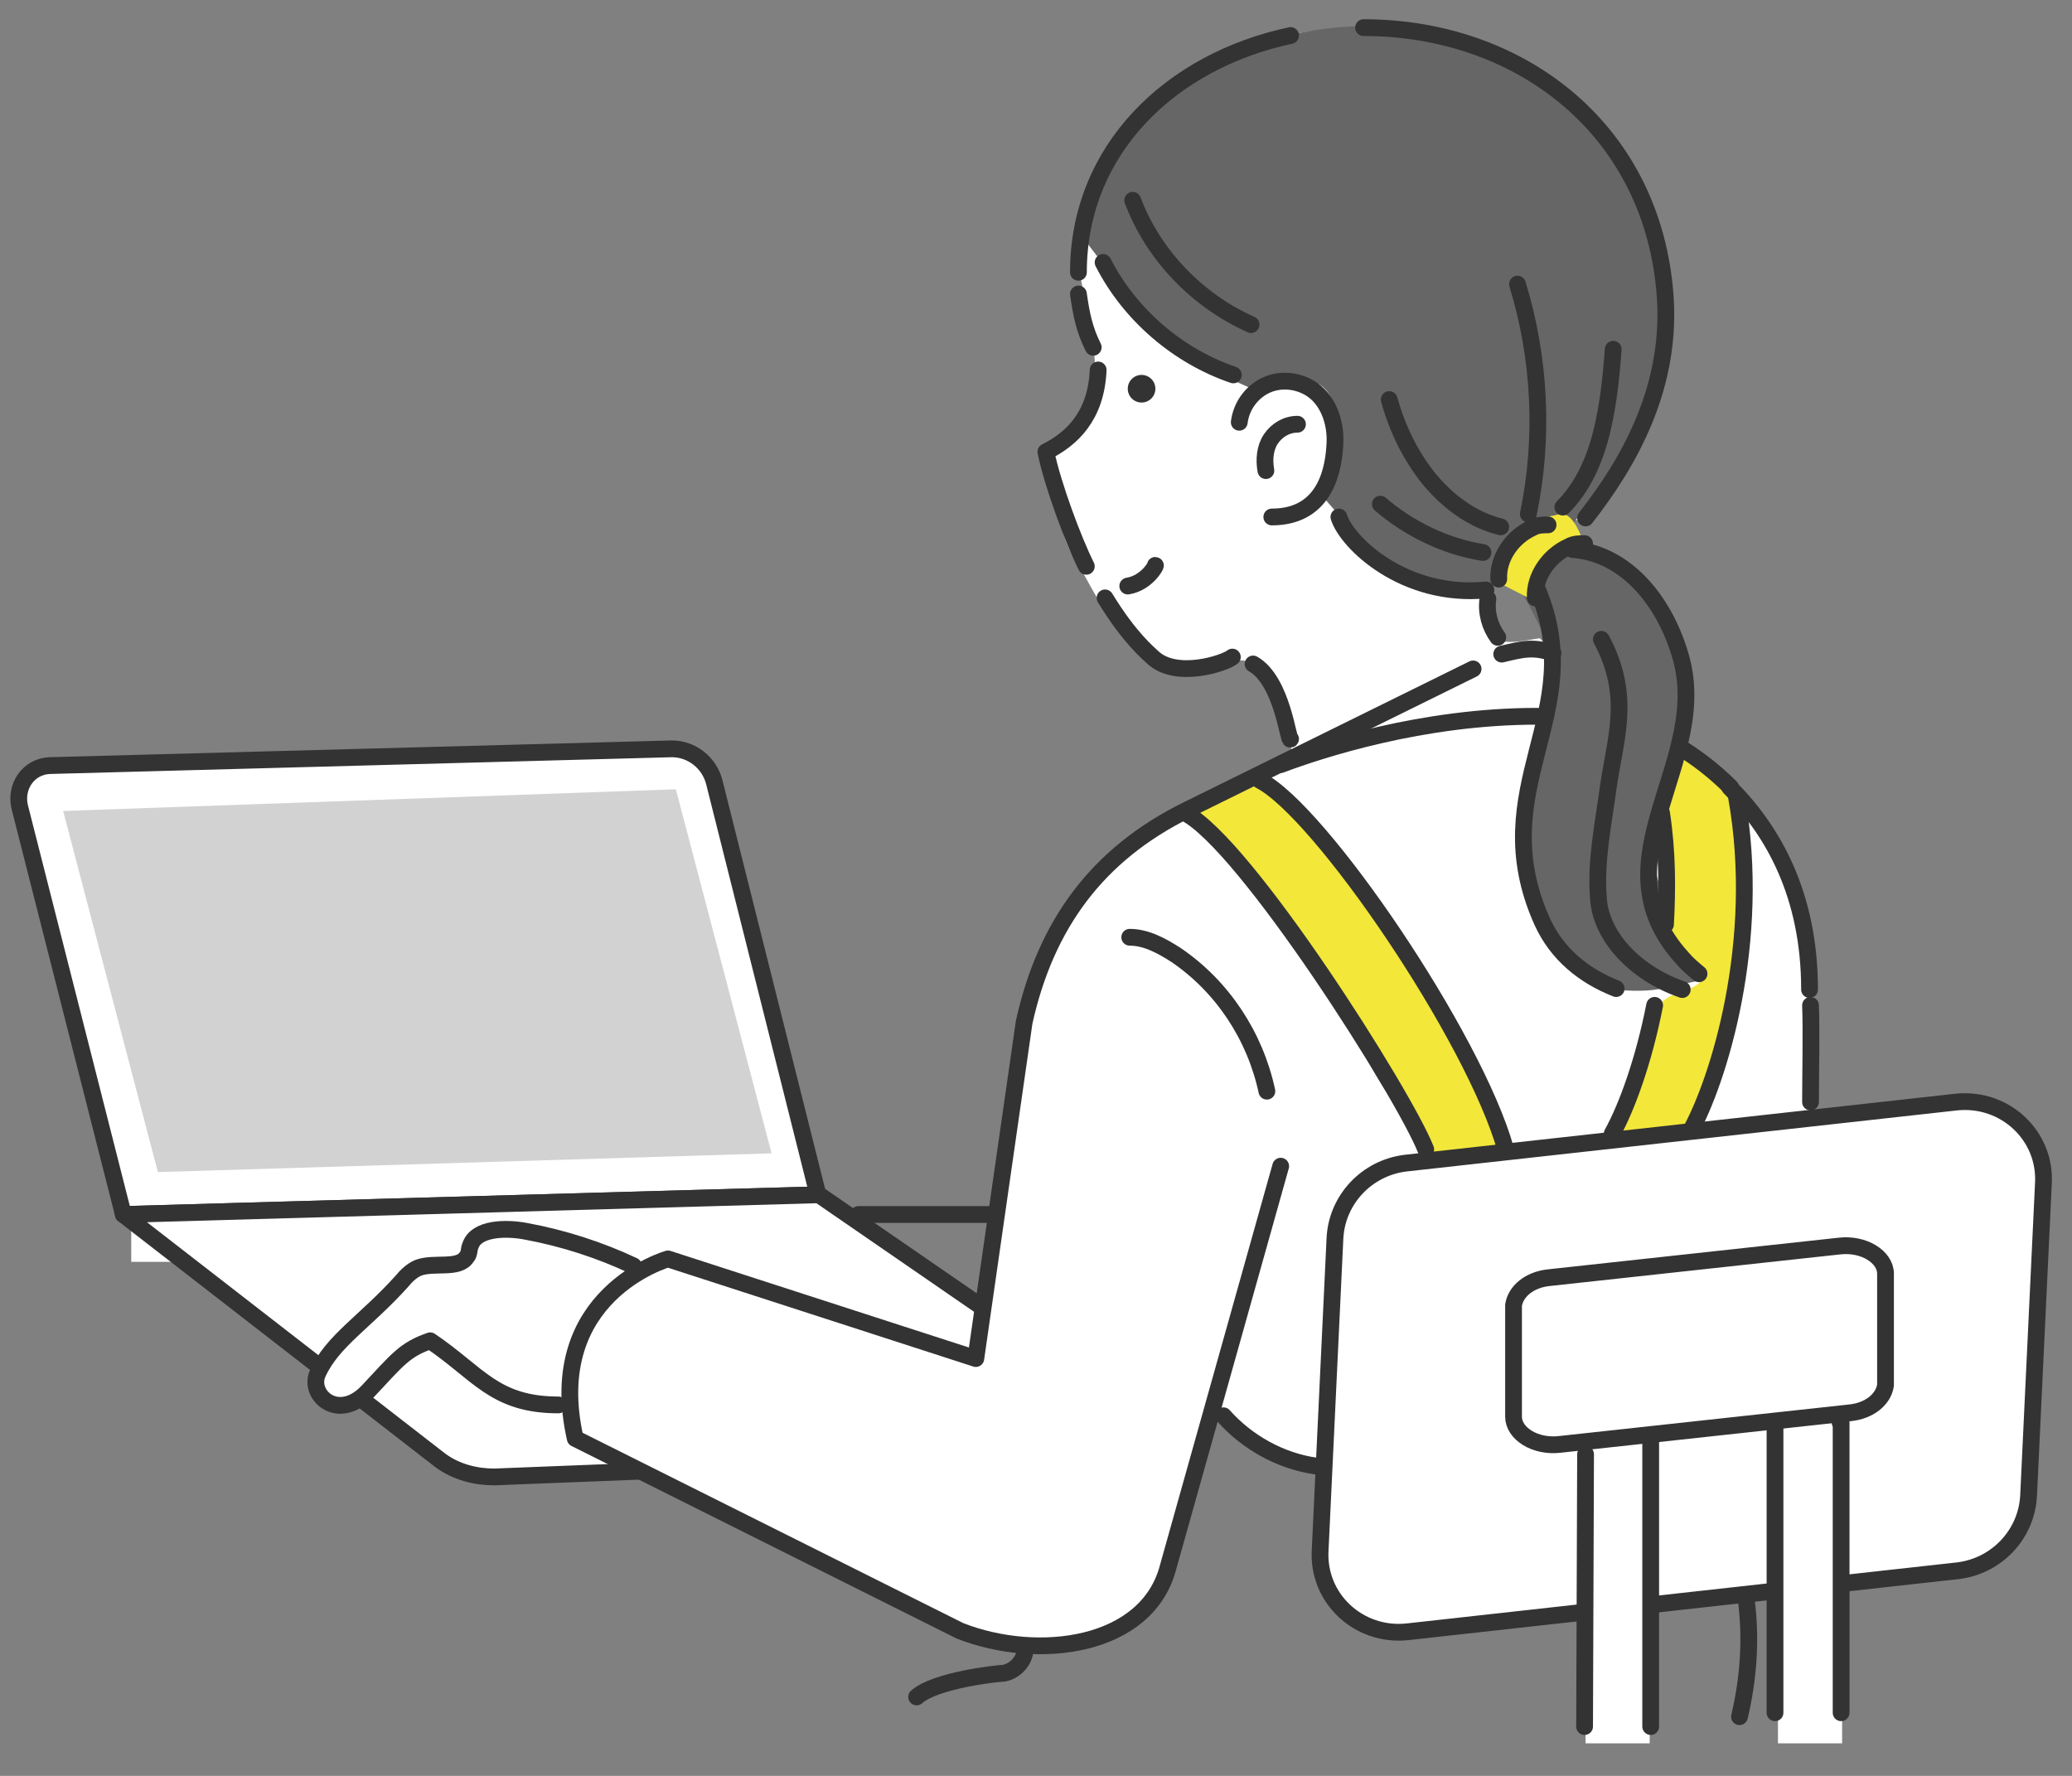 <?xml version="1.0" encoding="UTF-8"?>
<svg id="_レイヤー_1" data-name="レイヤー 1" xmlns="http://www.w3.org/2000/svg" version="1.1" viewBox="0 0 210 180">
  <rect x="0" y="0" width="210" height="180" fill="#808080" stroke="none"/>
  <defs>
    <style>
      .cls-1 {
        fill: #333;
      }

      .cls-1, .cls-2, .cls-3, .cls-4, .cls-5 {
        stroke-width: 0px;
      }

      .cls-2 {
        fill: #f3e73a;
      }

      .cls-3 {
        fill: #d2d2d2;
      }

      .cls-4 {
        fill: #666;
      }

      .cls-6, .cls-7 {
        stroke: #333;
        stroke-linecap: round;
        stroke-linejoin: round;
        stroke-width: 1.7px;
      }

      .cls-6, .cls-5 {
        fill: #fff;
      }

      .cls-7 {
        fill: none;
      }
    </style>
  </defs>
  <g>
    <polygon class="cls-5" points="86.4 127.9 13.3 127.9 13.3 123 83.1 121.4 86.4 127.9"/>
    <g>
      <path class="cls-6" d="M83,121.1l-70.5,2L2,81.8c-.5-2.1.9-4.1,3-4.2l63.1-1.7c2,0,3.8,1.4,4.3,3.4l10.5,41.8Z"/>
      <polygon class="cls-3" points="78.2 116.9 16 118.8 6.4 82.2 68.5 80 78.2 116.9"/>
      <path class="cls-6" d="M113.6,147.2l-63.5,2.5c-1.9,0-3.9-.5-5.5-1.7l-32.1-24.9,70.5-2,31.5,21.7c1.8,1.2,1.2,4.3-.9,4.4Z"/>
    </g>
  </g>
  <path class="cls-6" d="M64.2,128.3c-3.4-1.6-7.1-2.8-10.9-3.5-2.1-.4-5-.3-5.6,1.4-.2.4-.1.9-.4,1.2-.8,1.3-3.3.5-4.9,1.1-.7.3-1.2.8-1.7,1.4-3.7,4.1-7,6-8.5,9.3-1,2.2,2.1,5,5.1,1.8s3.7-4.2,6.3-5.1c4.9,3.3,6.5,6.5,13,6.5"/>
  <path class="cls-5" d="M129.3,77.5c-1,.3-1.5,1.4-1.6,2.4s.2,2,.6,3c2.9,7.8,8.7,14.3,11.9,22.1,1.3,3.1,2.1,6.4,3.1,9.5.2.5.3,1,.7,1.4.5.4,1.2.4,1.9.4,13.9,0,23.7-.3,37.6-1.4,0-9.8,1.9-21.1-3.7-29.7-1.4-2.1-3.2-3.9-5-5.7-1-1-2.1-2.1-3.4-2.8-1.7-.9-3.6-1.3-5.5-1.6-2.7-.4-5.5-.6-8.2-.7,1.3-1.2,2.6-2.5,3.9-3.7.3-.3.6-.5.7-.9.1-.5-.1-1-.4-1.4-1.2-1.6-3.2-2.4-5.1-2.5-1.9-.2-3.9.2-5.8.5-1.7.3-3.3.6-4.9,1.2-1.5.5-3,1.3-4.4,2.1-5.1,2.9-9.9,6.2-14.4,9.9"/>
  <path class="cls-5" d="M109.2,26.1c.4,3.1,1.4,6.7,1.7,9.8.3,2.8-.2,5.6-2.1,7.6-.9.9-2.2,1.6-2.5,2.8-.1.5,0,1,0,1.5.3,1.8.7,3.6,1.2,5.3.3,1.2.7,2.4,1.4,3.5,1,1.5,2.3,4.4,3.5,5.7,1.3,1.3,2.1,1.9,3.3,3.3s1.5,1.5,3.3,1.7c2.3.2,6.2-1,8.3,0,1.5.8,2.1,2.6,2.5,4.2.4,1.5.8,3,1.1,4.5.1.5.3,1,.6,1.4.8.9,2.2.6,3.4.3,4.5-1.3,9.2-1.9,13.9-2,3,0,6.1.2,8.7,1.7,2.6,1.5,4.9,4.2,7.8,3.6,1.4-.3,2.5-1.4,3.2-2.7,2.4-4.2,3.2-8.1,1.7-12.6-.6-1.7-3.4-4.7-4.3-6.2-1.3-2-5-4.6-7.2-3.7-2.5,1-3.6,2.1-3.5,4.8,0,.3,2,4.9,1.8,5.1-.2.2-.7-1-1-1-1.3.2-2.6.5-3.9.3-1.3-.2-1.5-3-1.6-4.2s1.5-3.3,1.5-5,1.9-.9,3.4-2.4c.4-.5,2.7-.6,3.2-.9,1.2-.6.4.4,1.7.2,2.2-.4,5.7-9.7,6.6-11.7,2.4-5.4,1.7-12.8-.2-18.4-1.1-3.1-3-5.9-4.9-8.7-1-1.4-2-2.9-3.3-4.1-1.2-1.2-2.7-2.1-4.2-3-1.4-.9-2.9-1.7-4.5-2.2-1.5-.5-7.8-1.5-9.3-1.6-7.4-.3-9.8,0-16.5,3.3-1.6.8-5.3,2.1-6.6,3.3-2.4,2.3-5,7-6.6,9.9-1.5,2.7-1.7,5-2.3,7.3.6,0,0-.5.5-.5Z"/>
  <path class="cls-4" d="M109.6,24.1s.7-8.5,6.7-12.9c6-4.4,13.1-9.8,26.9-8.3,13.8,1.5,21.8,12.1,23.2,17.5,1.4,5.3,3.3,14.5.7,20.5s-8.7,13.5-8.7,13.5c0,0,4.9,2.1,9.3,7.3,7.8,9.2-1.3,19.3-.4,24.5s4.9,13.2,4.9,13.2c0,0-1.5.3-3.8.8-2.3.5-5.7,0-5.7,0,0,0-8.2-7.2-8.3-14.8-.1-7.6,2.7-14.5,3.1-17,.3-2.5-3.7-9.1-3.7-9.1h-2.4s-5.9,1.1-9.3-1.1c-3.4-2.2-8.3-8.2-8.3-8.2,0,0,2.4-4.4,2-6.6s-1-4.8-3.5-4.8c-2.5,0-4.9,1-4.9,1,0,0-5.9-2.3-8.9-5.1-3-2.7-8.8-10.5-8.8-10.5Z"/>
  <path class="cls-5" d="M102.4,115.2c-.8,7.6-1.8,14.3-3.4,22.5-9.8-3.4-20.8-7.3-30.9-9.8-.7-.2-2.6.4-3.3.6-.5.2-.8.5-1.2.9-3.4,3.7-5,6.4-5.3,11.5,0,.6-.6,3.3-.3,3.8.2.5.7.9,1.2,1.3,4.7,3.7,31.6,15.4,39.8,19.3,1.8.9,4.6.3,6.6.7,1.5.3,3.1.2,4.7.2.7,0,1.4,0,2-.4.6-.3,2.6-1.5,3-2.1,4.6-6.5,6.5-14.6,8.3-20.8,6.3,4.9,13.5,8.6,21.1,10.7.5-7.2,1-14.4,1.1-21.6,0-2,0-4-.5-5.9-.7-2.2-2-4.2-3.4-6.1-1.8-2.5-3.6-5-6.2-6.7-5.6-3.7-12.8-2.5-19.5-2.2-4,.2-8.4,0-11.8,2.2.3-.3.6-.7.9-1"/>
  <path class="cls-2" d="M168.8,92.4c0,.7,0,1.5.3,2.2.6,1.9,2.6,2.9,3.5,4.6-.8,1.2-2.5,1.2-3.7,2-1.6,1-2.1,3.2-2.5,5-.7,3.2-1.7,6.4-3.3,9.3,2.7-.3,5.4-.6,8-.9.3,0,.7,0,.9-.3.2-.2.4-.5.5-.8,3.3-9,4.4-16.8,4.4-26.3,0-1.8-.9-5.7-1.2-7.5,0-.3-.1-.6-.3-.8-.1-.2-.4-.3-.6-.4-1.5-.8-3-1.6-4.4-2.3-1,2.4-2.1,4.7-1.8,7.3.3,2.9.2,5.9.2,8.9Z"/>
  <path class="cls-5" d="M103.8,103.5c-1,5.9-2.6,12.1-2.8,18.1-.2,5.4-2,12.8-2,16.1-9.9-4-21.9-8.5-32.5-9.8-.6,0-7.2,5.4-8.1,8.1-.9,2.7-1.6,7.4,0,9.8,1,1.6,38.1,20.4,45.5,21.1,1.6.2,13.4-2.3,13.7-4.9.6-6.1,3.2-13.9,5.8-19.5,2.4,3.3,5.4,5.7,9.5,6.2,1.8.2,3.8.4,5.2-.7,1-.7,1.5-1.9,2-3,2.6-6.2,4.2-12.8,4.7-19.5.2-2.6.3-5.3-.5-7.8-.7-2.5-2.2-4.7-3.7-6.9-3.1-4.5-4.2-9.5-7.5-13.8s-8-14.6-13-14.6-15,13.8-16.3,21.1Z"/>
  <path class="cls-2" d="M125,87.2c1.6,2.1,3.3,4.3,4.8,6.6,3.3,5.1,8.2,9,10.6,14.6.6,1.3,1,2.7,1.5,4,.7,1.8,1.6,3.5,2.5,5.2h8.2c-.2-1.3-.6-2.6-1.1-3.8-3.4-8.4-7.8-16.3-13-23.7-1.1-1.5-2.2-3.1-3.4-4.5-2-2.3-4.3-4.4-6.5-6.4-.2-.2-.4-.3-.6-.4-.2,0-.5,0-.7.2-1.6.7-6.8,1.5-7.2,3.5-.2.9,2,1.6,2.6,2.2s2.4,1.9,2.4,2.6Z"/>
  <path class="cls-2" d="M151.4,58.8c1.2.6,2.3,1.2,3.5,1.8.5-1.7,1.4-1.9,2.4-3.3.2-.3,2.4-1.8,3.3-1.7-.1-.9-.9-2.8-1.7-3.3-.5-.4-1-.1-1.7,0-3.3.7-5.5,2.9-5.9,6.5Z"/>
  <path class="cls-7" d="M114.3,59.4c1.9-.3,2.9-2.1,2.8-2.1"/>
  <circle class="cls-1" cx="115.7" cy="39.4" r="1.4"/>
  <line class="cls-7" x1="87" y1="123.1" x2="100.9" y2="123.1"/>
  <path class="cls-7" d="M127,67.3c3,1.7,3.6,8.1,3.8,7.6"/>
  <path class="cls-7" d="M125.6,42.8c.2-1.6,1.2-3,2.6-3.7s3.1-.6,4.5.2c1.9,1.1,2.7,3.5,2.6,5.6-.1,2.2-.7,7.5-6.4,7.5"/>
  <path class="cls-7" d="M111.8,26.6c2.7,5.3,7.6,9.5,13.2,11.4"/>
  <path class="cls-7" d="M114.8,20.3c2.1,5.6,6.6,10.2,12,12.6"/>
  <path class="cls-7" d="M163.8,100.2c-3.3-1.3-6-3.5-7.5-6.8-6.1-13.6,4.9-21.1-.5-33.7"/>
  <path class="cls-7" d="M159.4,55.7c5.4.4,9.2,5.2,10.8,10.4,3.6,11-8.8,21,.3,31,.5.6,1.1,1.1,1.7,1.6"/>
  <path class="cls-7" d="M138.2,2.8c15.5,0,28.9,9.9,30.5,26.4,1,9.9-3.7,17.8-8,23.3"/>
  <path class="cls-7" d="M109.3,27.6c0-12.4,9.3-21.4,21.5-24"/>
  <path class="cls-7" d="M135.7,52.4c.8,2.6,6.6,8.2,14.9,7.4"/>
  <path class="cls-7" d="M131.5,43c-1.1,0-2.1.6-2.7,1.5-.6.9-.7,2.1-.5,3.2"/>
  <path class="cls-7" d="M152.2,66.3c2.1-.5,3.2-.8,5.2-.1"/>
  <path class="cls-7" d="M129.8,77.5c4-1.5,14.3-4.9,26-4.9"/>
  <g>
    <path class="cls-7" d="M167.7,101.9c-1.1,5.6-2.8,10.3-4.3,13"/>
    <path class="cls-7" d="M168.4,82.4c.6,3.9.6,7.7.4,11.3"/>
  </g>
  <path class="cls-7" d="M176,80.8c2.6,14.6-1.8,28.8-4.8,34.1"/>
  <path class="cls-7" d="M183.5,101.9c.1,2.4,0,7.3,0,9.8"/>
  <path class="cls-7" d="M175.3,79.8c4.4,4.4,8.1,10.9,8.1,20.5"/>
  <path class="cls-7" d="M170.5,75.9c1.6,1,3.3,2.3,4.9,3.9"/>
  <path class="cls-7" d="M112,60.6c2.5,4.1,4.4,5.6,4.8,6,2.4,2.3,7.4.6,8.1,0"/>
  <path class="cls-7" d="M111.3,37.5c-.2,4.7-2.7,7-5.3,8.3.7,3.4,2.8,9,4.1,11.6"/>
  <path class="cls-7" d="M156.9,53.2c-.5,0-1.1,0-1.6.3-2,.9-3.5,3-3.4,5.2"/>
  <path class="cls-7" d="M160.6,55.1c-.5,0-1.1,0-1.6.3-2,.9-3.5,3-3.4,5.2"/>
  <path class="cls-7" d="M162.3,64.8c3.1,5.8,1.4,10,.7,15-.5,3.7-1.3,7.5-1,11.2.2,3.8,3.6,7.6,8.5,9.3"/>
  <path class="cls-7" d="M153.8,28.8c2.3,7.5,2.7,15.6,1.1,23.3"/>
  <path class="cls-7" d="M140.8,40.5c.8,2.9,2.1,5.6,4,8,1.9,2.3,4.4,4.2,7.3,4.9"/>
  <path class="cls-7" d="M139.9,51.1c2.9,2.5,6.6,4.3,10.4,4.9"/>
  <path class="cls-7" d="M163.5,35.4c-.2,2.8-.5,5.7-1.2,8.5-.7,2.8-1.9,5.5-3.9,7.5"/>
  <path class="cls-7" d="M150.8,60.7c-.2,1.4.2,2.8,1,3.9"/>
  <g>
    <path class="cls-7" d="M149.3,67.8l-29,14.3c-9.1,4.5-14.3,11.6-16.5,21.5l-4.9,34.1-31.2-10.1s-12.7,3.6-9.4,18.2l39,19.5c7.9,3.1,19,1.7,21.1-6.5l11.4-40.6"/>
    <path class="cls-7" d="M114.5,95c1.7,0,3.3.9,4.7,1.8,4.7,3.2,8,8.2,9.2,13.8"/>
    <g>
      <path class="cls-7" d="M120.1,82.4c6.1,3.1,22.2,28.5,24.4,34.1"/>
      <path class="cls-7" d="M127.7,79.1c6.1,3.1,21.7,26,24.9,37.4"/>
    </g>
    <path class="cls-7" d="M124,143.5c2.4,2.7,5.8,4.6,9.4,5.1"/>
  </g>
  <g>
    <path class="cls-6" d="M198.5,159.2l-55.9,6.2c-4.9.5-9.1-3.4-8.8-8.3l1.5-31.6c.2-3.9,3.2-7.1,7.1-7.6l55.9-6.2c4.9-.5,9.1,3.4,8.8,8.3l-1.5,31.6c-.2,3.9-3.2,7.1-7.1,7.6Z"/>
    <rect class="cls-5" x="160.7" y="145.8" width="6.5" height="30.9"/>
    <rect class="cls-5" x="180.2" y="145.8" width="6.5" height="30.9"/>
    <line class="cls-7" x1="160.6" y1="175" x2="160.7" y2="147.4"/>
    <polyline class="cls-7" points="167.2 145.6 167.3 145.6 167.3 175"/>
    <line class="cls-7" x1="179.9" y1="173.6" x2="179.9" y2="144.2"/>
    <polyline class="cls-7" points="186.5 144.2 186.6 144.2 186.6 173.6"/>
    <path class="cls-7" d="M187.5,143.2l-29.4,3.2c-2.5.3-4.7-1.1-4.7-2.8v-11.3c.2-1.4,1.6-2.6,3.6-2.8l29.4-3.2c2.5-.3,4.7,1.1,4.7,2.8v11.3c-.2,1.4-1.6,2.6-3.6,2.8Z"/>
  </g>
  <path class="cls-7" d="M103.9,167.1c0,1.2-1,2.3-2.2,2.5-.6,0-6.9.7-8.8,2.4"/>
  <path class="cls-6" d="M177,162.3c.5,3.9.2,7.9-.7,11.7"/>
  <path class="cls-7" d="M109.3,29.8c.3,2.1.6,3.6,1.5,5.4"/>
</svg>